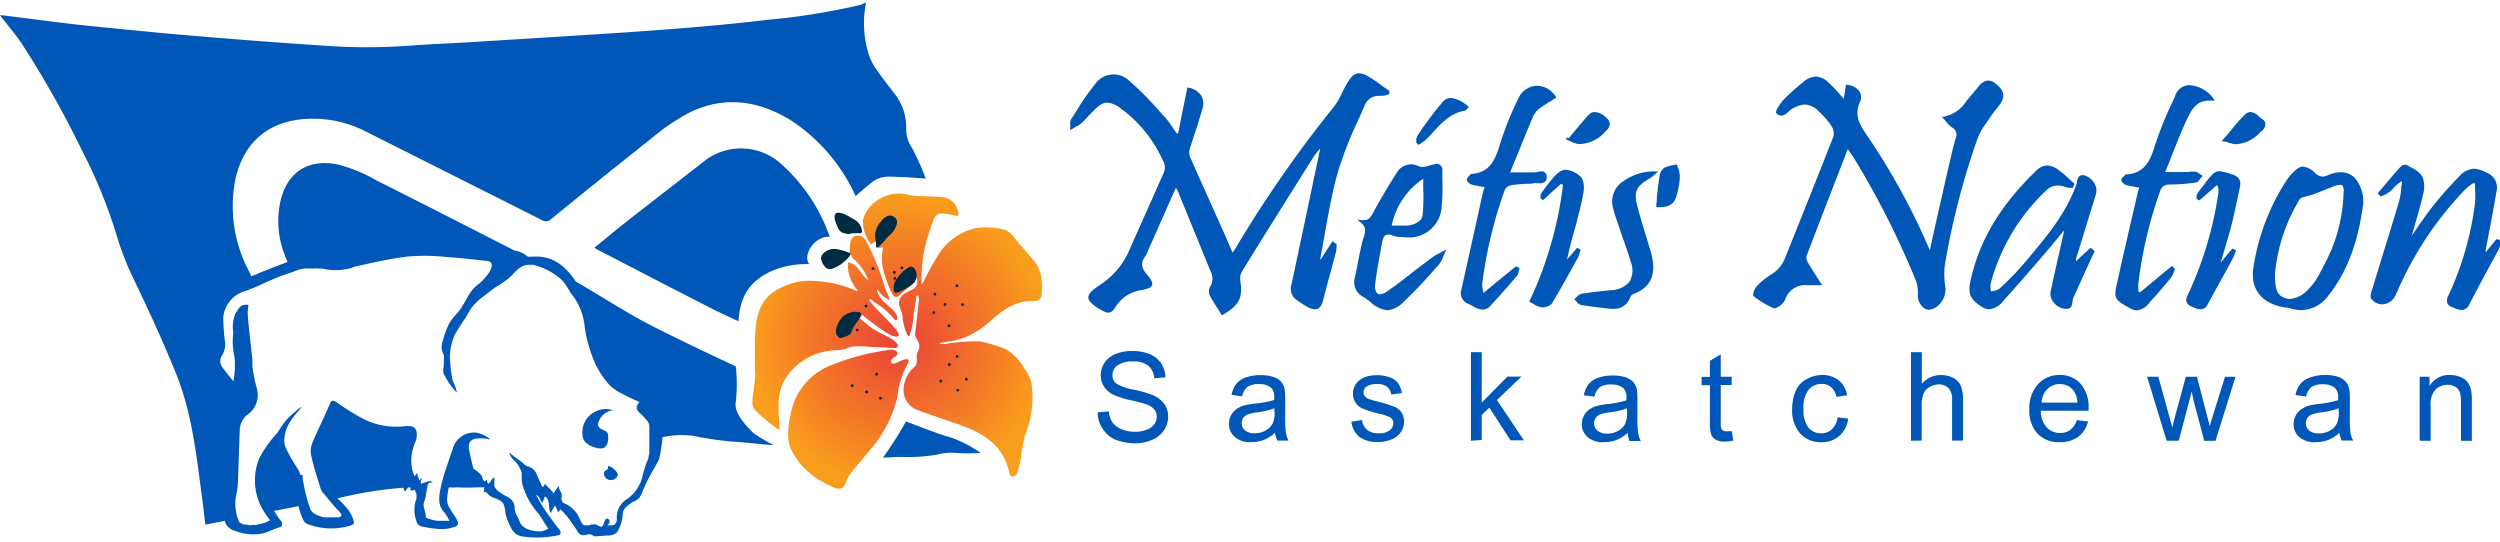 <svg xmlns="http://www.w3.org/2000/svg" viewBox="0 0 300 65" width="300" height="65">
  <defs>
    <style>
      .cls-1 {
        fill: url(#radial-gradient);
      }

      .cls-2 {
        fill: #002b45;
      }

      .cls-3 {
        fill: #0057b7;
      }
    </style>
    <radialGradient id="radial-gradient" cx="114.04" cy="-3.19" r="20.91" gradientTransform="matrix(0.84, 0, 0, -0.84, 12.13, 38.26)" gradientUnits="userSpaceOnUse">
      <stop offset="0" stop-color="#ea4138"/>
      <stop offset="1" stop-color="#f99d1c"/>
    </radialGradient>
  </defs>
  <g id="Layer_1_copy_12" data-name="Layer 1 copy 12">
    <path class="cls-1" d="M113.4,41.28c-1,0-.86-.11.16-.25a9.13,9.13,0,0,0,2.7-.75,10.49,10.49,0,0,0,2.58-1.75c1.47-1.32,3-2.45,5.18-2.41.8,0,1-.31,1-1.14a7.37,7.37,0,0,0,0-.94,4.51,4.51,0,0,0-.81-2.59c-.65-.75-1.38-1.6-2.06-2.41-.52-.63-1-1.4-1.86-1.54a9.34,9.34,0,0,0-3.12-.14,7.1,7.1,0,0,0-4.57,3.22c-.77,1.18-1.37,2.45-2,3.6a16.76,16.76,0,0,1,.52-5,25.5,25.5,0,0,1,.85-2.65c.3-.87.66-1,1.62-.87l1.42.28a2.17,2.17,0,0,0-1.75-2.27c-.85-.07-1.71-.09-2.57-.14a12,12,0,0,1-1.58-.11,4.37,4.37,0,0,0-3.92.69,3.88,3.88,0,0,0-1.64,2.34,4.51,4.51,0,0,0,1,2.89l.49-.36c.08.25.09.55.25.7s.41,0,.68,0a6.06,6.06,0,0,0,.22,3.37,11.68,11.68,0,0,0,.82,2.08c.14.32.4.71.85.36s1-.93,1.61-1.35a1,1,0,0,0,.32-1.11,2.39,2.39,0,0,0-.35-.76c.18.17.29,0,.36.22a5.4,5.4,0,0,1,.25,1.18,1,1,0,0,1-.65,1.11c-.31.14-.61.32-.91.49a1.34,1.34,0,0,0-.6,1.33,6.29,6.29,0,0,1,.43,1.54c.09,1,.58,2.41.8,2.21a9.67,9.67,0,0,0,.51-2.35v-.17c.1-.72.23-1.47.34-2.2.06-.36.38-.13.29.53s-.34,3.11-.44,3.83.89,1.15.34,2.15c-.36.66.11,1.43-.41,1.87a3.83,3.83,0,0,0-1.31,2.45A2.58,2.58,0,0,0,110,49.17c1.78.66,3.58,1.24,5.39,1.89,2.77,1,5.09,2.51,5.72,5.69,0,.17.25.44.37.44a.7.7,0,0,0,.54-.33,13.71,13.71,0,0,0,.49-1.91,20,20,0,0,1,.49-2.73,11.9,11.9,0,0,0,.84-5.75,4.09,4.09,0,0,0-.94-2.28,6.2,6.2,0,0,0-2.23-2.3,21,21,0,0,0-3-.92A21.65,21.65,0,0,0,113.4,41.28Zm-7.8-4.58c1.66,1.16,1.82,2.14,2.06,1.59.21-1.1-2.15-1.9-2.42-3.47,0-.25.23.17.28.22a3,3,0,0,0,1.14.92c.25.06-.4-1.21-.45-1.39a29.6,29.6,0,0,0-2.3-5.69,1,1,0,0,0-1.18-.57c-.53.09-.65.49-.72,1a7.93,7.93,0,0,0-.06,1,5.25,5.25,0,0,1,.36.66,6.28,6.28,0,0,1,1.9,2.65c-1-.63-1.17-2-2.45-2.12A4.47,4.47,0,0,0,103,34.91a.7.7,0,0,1-.35-.06A14.36,14.36,0,0,0,97,33.69a7.85,7.85,0,0,0-3.72,1.06c-1.8,1-2.41,2.65-2.59,4.5-.16,1.57-.09,3.17-.1,4.75,0,.49.09,1,0,1.47-.08.94-.26,1.86-.31,2.8a1.4,1.4,0,0,0,.38,1c.74.73,1.55,1.38,2.35,2,.16.12.33.23.51.34v-.76a20.62,20.62,0,0,1-.07-2.94,6.06,6.06,0,0,1,.77-2.45,7.56,7.56,0,0,1,5.84-3.43,4.25,4.25,0,0,0,1.42-.18,3.5,3.5,0,0,1,1.81-.28c.4,0,.81,0,1.22.06l2.9.13a.3.3,0,0,0,.25-.49c-.49-.71-2-1.22-2.66-1.67a7.93,7.93,0,0,1-1.39-1.05c-.49-.49-.65-.4-.92,0a8.79,8.79,0,0,1-1.28,1.57c-.18.18-.57.15-.85.22l-.08-.19a3.83,3.83,0,0,0,2-2c.49-1.1.83-.37,2.34.69.61.43,2.57,2,3,1.44.44-.37-2.55-2.94-3.43-4.13-.1-.18-.06-.4.25-.13S105.29,36.5,105.6,36.7Zm.76,5.34A28.15,28.15,0,0,0,99.8,43.8a7.78,7.78,0,0,0-4.62,4.73,13.67,13.67,0,0,0-.58,3.1,4.68,4.68,0,0,0,.24,2.1,8.69,8.69,0,0,0,3.89,4.1,8,8,0,0,0,1.47.72c.71.26,1.08,0,1.32-.72a3.54,3.54,0,0,1,.53-1c.7-.89,1.47-1.73,2.16-2.62a14.78,14.78,0,0,0,3.46-6.49,10.44,10.44,0,0,1,1.22-4c.49-.85-.27-.7-1.15-.25s-1.2-.18-.24-.73c.3-.17.42-1-1.15-.72Z"/>
    <path class="cls-2" d="M103.15,28a.27.27,0,0,0,.3-.22v0a1.8,1.8,0,0,0-1-1.47c-1.23-.75-1.62-.82-2-.77s-.36.73-.15,1.17.25,1.08,1,1.28.49,0,1.32,0A3,3,0,0,1,103.15,28Z"/>
    <path class="cls-2" d="M105.75,29.3c.36-.32.65-.75,1.06-1.12.59-.53,1.2-1.62.56-2.1s-1.21-.09-1.74.6a2.55,2.55,0,0,0-.59,2,1.8,1.8,0,0,1,.09.65C105.14,29.47,105,30.14,105.75,29.3Z"/>
    <path class="cls-2" d="M102,30.65a3.52,3.52,0,0,1-.75.79,3.85,3.85,0,0,1-1.29.77c-.81.37-1.26-.49-1.42-1.08s.8-1.4,1.82-1.24a7.13,7.13,0,0,1,1.56.45C102,30.38,102.17,30.44,102,30.65Z"/>
    <path class="cls-2" d="M107.61,35.13a6.39,6.39,0,0,0,1.91-1.06c1-.8.25-2.42-.43-2a4.23,4.23,0,0,0-1.43,1.33A1.74,1.74,0,0,0,107.3,35,.26.26,0,0,0,107.61,35.13Z"/>
    <path class="cls-2" d="M103.25,37.51a2.1,2.1,0,0,0-1.68.19c-1,.49-1.51,2.15-1.14,2.53s.16.49,1.16.1c.79-.3.38-.38,1-1.34a13,13,0,0,0,.75-1.08A.44.44,0,0,0,103.25,37.51Z"/>
    <circle class="cls-2" cx="104.76" cy="32.23" r="0.17"/>
    <circle class="cls-2" cx="114.83" cy="34.3" r="0.17"/>
    <circle class="cls-2" cx="115.5" cy="36.56" r="0.17"/>
    <circle class="cls-2" cx="112.19" cy="35.3" r="0.17"/>
    <circle class="cls-2" cx="113.4" cy="36.54" r="0.17"/>
    <circle class="cls-2" cx="112.05" cy="37.52" r="0.17"/>
    <circle class="cls-2" cx="113.89" cy="39.09" r="0.17"/>
    <circle class="cls-2" cx="103.92" cy="36.72" r="0.17"/>
    <circle class="cls-2" cx="102.86" cy="39.6" r="0.17"/>
    <circle class="cls-2" cx="108.23" cy="32.15" r="0.17"/>
    <circle class="cls-2" cx="107.32" cy="32.68" r="0.17"/>
    <circle class="cls-2" cx="107.39" cy="33.41" r="0.17"/>
    <circle class="cls-2" cx="114.85" cy="42.77" r="0.17"/>
    <circle class="cls-2" cx="113.91" cy="43.75" r="0.17"/>
    <circle class="cls-2" cx="112.89" cy="45.73" r="0.17"/>
    <circle class="cls-2" cx="115.97" cy="45.5" r="0.17"/>
    <circle class="cls-2" cx="114.93" cy="46.83" r="0.17"/>
    <circle class="cls-2" cx="105.19" cy="44.91" r="0.17"/>
    <circle class="cls-2" cx="102.27" cy="46.28" r="0.17"/>
    <circle class="cls-2" cx="104" cy="47.03" r="0.17"/>
    <circle class="cls-2" cx="105.66" cy="47.79" r="0.17"/>
    <path class="cls-3" d="M159,27.9c.43-2.39.87-4.85,1.53-7.21a46.71,46.71,0,0,1,2.39-6.14c.27-.59.53-1.18.79-1.77a1.8,1.8,0,0,1,1.69-1.28,2,2,0,0,1,.35,0h.12a1.71,1.71,0,0,0,.49-.1l.24-.07h.07V11.3l.06-.21V11l0-.09-.07-.05-.7-.49c-.51-.37-1-.76-1.6-1.09a2.46,2.46,0,0,0-1.26-.49c-.49,0-.92.32-1.4,1.13-.23.38-.43.77-.62,1.15A9,9,0,0,1,160,12.9a145.51,145.51,0,0,0-11.76,16.93l-.33.49L147,28.21c-1.39-3.09-2.83-6.29-4.22-9.44a1.45,1.45,0,0,1,0-.92c.19-.64.41-1.28.61-1.9.3-.91.61-1.86.87-2.8a2,2,0,0,0-.09-1.64,2.35,2.35,0,0,0-1.59-1l-.12,0,0,.13-.66,3.22L141.38,16h-.19l-.39-.58a11,11,0,0,0-1-1.35c-.28-.29-.55-.59-.81-.89a37.94,37.94,0,0,0-3.53-3.53,2.69,2.69,0,0,0-3.8.14,2.6,2.6,0,0,0-.25.31,27.52,27.52,0,0,0-2.19,3.14c-.23.36-.45.72-.69,1.07a1.26,1.26,0,0,0-.11.57,2.91,2.91,0,0,1,0,.49l0,.25.22-.13.49-.29a3.09,3.09,0,0,0,.68-.45c.3-.28.58-.58.85-.88l.59-.61c.66-.68,1.13-.94,1.62-.94a2.83,2.83,0,0,1,1.51.61,15.68,15.68,0,0,1,5.15,6.3,1.59,1.59,0,0,1,.1,1.55c-.84,1.88-1.69,3.8-2.52,5.65-.53,1.2-1.07,2.4-1.6,3.61a9.39,9.39,0,0,1-3.51,4.15c-1,.65-1.41,1.08-1.4,1.51s.61,1,1.57,1.51h0a1.19,1.19,0,0,0,.22.12,1.31,1.31,0,0,0,.61.18c.32,0,.58-.19.82-.61a4.38,4.38,0,0,1,3.09-2.08c.76-.14,1.23-.28,1.34-.61s-.15-.73-.63-1.29c-.7-.82-.75-1.42-.19-2.16a1.25,1.25,0,0,0,.2-.4,1,1,0,0,0,.07-.15l2.79-6.28.61-1.39,0,0a2.06,2.06,0,0,1,.23.37l2.23,5.46,1.67,4.1a1.89,1.89,0,0,1-.05,2,1.24,1.24,0,0,0,0,1,18.92,18.92,0,0,0,1,1.64l.37.63.06.1.11-.06c2-1.16,2.45-2,2.1-4.22a1.76,1.76,0,0,1,.23-1c2.45-4,5.08-8.15,8.5-13.62a10.49,10.49,0,0,1,.64-.85l.24-.28h0l-.65,3.09c-.91,4.34-1.86,8.82-2.8,13.23A1.63,1.63,0,0,0,155.6,36l.19.12a8.12,8.12,0,0,0,1.07.69,2.1,2.1,0,0,0,.94.31c.61,0,.84-.6,1-1.19.27-1.07.57-2.17.86-3.23.2-.76.4-1.51.61-2.27a4.94,4.94,0,0,0,.12-.77,2.09,2.09,0,0,1,0-.35v-.09l-.08,0-.06,0L160,29l-.1-.05-.06.09-.58.89-.82,1.26a.54.54,0,0,1,0-.18C158.63,30,158.82,28.91,159,27.9Z"/>
    <path class="cls-3" d="M233.37,31.86a90.63,90.63,0,0,1,3.92-15.19,7.64,7.64,0,0,1,1.13-2l.39-.57a7.71,7.71,0,0,1,.59-.82,9.1,9.1,0,0,0,.75-1c.49-.85.26-1.56-.78-2.32a1.39,1.39,0,0,0-.78-.3,1.63,1.63,0,0,0-1.16.72l-.41.49-.84,1-.19.23A4.18,4.18,0,0,1,233.25,14L233,14l.16.17c.15.16.27.31.38.44a3.09,3.09,0,0,0,.68.67,1,1,0,0,1,.47,1.3l0,0c-.29.95-.51,1.93-.73,2.89l-.15.65c-.55,2.39-1.09,4.8-1.64,7.21L231.59,30a.36.36,0,0,1-.07-.1A80.55,80.55,0,0,0,224,16.19c-.81-1.22-1.51-2.27-.84-3.87a1.38,1.38,0,0,0,0-1.31,2,2,0,0,0-1.54-.83h-.12v.12l-.09.56-.16,1-.49-.56a17.46,17.46,0,0,0-1.33-1.39,2.32,2.32,0,0,0-1.52-.72,2.35,2.35,0,0,0-1.47.62A24,24,0,0,0,214,12c-.16.17-1.08,1.35-.84,1.59a.86.86,0,0,0,.6.29,1.36,1.36,0,0,0,.83-.46,3.42,3.42,0,0,1,2-.88,2.53,2.53,0,0,1,1.68.85,9.06,9.06,0,0,1,1.54,1.79A1.56,1.56,0,0,1,220,16.4c-1.74,4.46-3.56,9-5.3,13.33l-.45,1.11A4,4,0,0,1,212.44,33a7.82,7.82,0,0,0-1.68,1.41,1.86,1.86,0,0,0-.38,1,.17.17,0,0,0,.07.14A10.15,10.15,0,0,0,212.9,37H213a2,2,0,0,0,1.24-1.11,2.52,2.52,0,0,1,2.58-1.67h1.83l-.12-.19-.52-.81c-.37-.59-.7-1.1-1-1.62a1.21,1.21,0,0,1-.24-.84c1.34-3.54,2.69-7,4.11-10.67l.85-2.19.15.2c.18.25.34.49.49.71a101.62,101.62,0,0,1,7.55,14.9,4.66,4.66,0,0,1,.22,1.74,1.92,1.92,0,0,0,.54,1.34,1.13,1.13,0,0,0,.79.38h.05a2,2,0,0,0,1.31-.77,2.56,2.56,0,0,0,.63-1.8A10.27,10.27,0,0,1,233.37,31.86Z"/>
    <path class="cls-3" d="M299.93,28.77h-.06l-.22-.07-.08,0-.05.06-.49.59-.74.91a.71.71,0,0,1,0-.29c.13-.67.25-1.34.38-2,.32-1.69.64-3.43.94-5.15a1.88,1.88,0,0,0-1.21-2.09,3.53,3.53,0,0,0-1.54-.49,2.63,2.63,0,0,0-1.82,1,44.15,44.15,0,0,0-3.14,3.56c-.68.86-1.32,1.78-2,2.76l-.49.75c.1-.33.19-.65.28-1,.4-1.36.77-2.65,1.08-4a3.32,3.32,0,0,0-.09-2.14,3.46,3.46,0,0,0-1.37-1.09l-.44-.25a.46.46,0,0,0-.23-.06.82.82,0,0,0-.54.2c-.71.79-1.41,1.61-2.08,2.41l-.63.74-.07.08.08.08.23.23,0,.05h.07a3.2,3.2,0,0,0,1.52-1,5.64,5.64,0,0,1,1-.84c0,.25,0,.49-.07.73a8.52,8.52,0,0,1-.27,1.74c-.67,2.26-1.38,4.54-2.06,6.75-.4,1.29-.8,2.58-1.19,3.87-.16.49-.23.88-.06,1.07a1.66,1.66,0,0,0,1.29.64,1.77,1.77,0,0,0,1.55-1c.1-.19.2-.4.29-.6l.05-.11a41.21,41.21,0,0,1,8-12,7.68,7.68,0,0,1,.69-.59l.3-.22L297,22v.7a9.54,9.54,0,0,1,0,1.69,37.12,37.12,0,0,1-3.16,11,1.26,1.26,0,0,0-.16,1,1,1,0,0,0,.64.49l.29.12a2.42,2.42,0,0,0,.79.2,1,1,0,0,0,.91-.66c.63-1.22,1.28-2.45,1.92-3.63.54-1,1.09-2,1.63-3a1.81,1.81,0,0,0,.15-.64,1.33,1.33,0,0,1,0-.28v-.11Z"/>
    <path class="cls-3" d="M250.23,21.07a1.67,1.67,0,0,0-.31-.05c-.54,0-.64.49-.71.87,0,.1,0,.21-.07.31-1.23,3.43-3.55,6.19-5.8,8.87l-.41.49a35.11,35.11,0,0,1-3,3.08,1.45,1.45,0,0,1-.75.27l-.29.07a1.87,1.87,0,0,0,0-.25,1.73,1.73,0,0,1,0-.75A23.75,23.75,0,0,1,245.5,22.9a2,2,0,0,1,1.43-.64,2.25,2.25,0,0,1,.89.18,2.36,2.36,0,0,0,.59.11.72.72,0,0,1,.25,0h.09l0-.08.18-.34,0-.09-.07-.06c-.18-.16-.35-.31-.53-.49-.38-.35-.78-.71-1.2-1a2.48,2.48,0,0,0-1.47-.64,2.09,2.09,0,0,0-1.42.74c-4.21,4.06-6.76,8.33-7.79,13.16-.32,1.53,0,2.21,1.37,3.07a1.72,1.72,0,0,0,.91.29,2.45,2.45,0,0,0,1.71-1.06c1.75-1.92,3.47-3.92,5.13-5.85l1.67-2c.14-.17.27-.35.4-.53l0,0a.57.57,0,0,1,0,.26l-.44,2c-.37,1.63-.76,3.31-1.11,5a1.61,1.61,0,0,0,.29,1.29,2,2,0,0,0,1.4.84h.19c.63,0,.69-.49.73-.87a1.64,1.64,0,0,1,.09-.44c.4-.86.79-1.73,1.18-2.59.31-.69.62-1.37.94-2.05.09-.21.19-.41.29-.62l.14-.28,0-.08-.07-.06-.24-.21-.07-.07-.09-.07-.07.07-1.67,1.54a1.26,1.26,0,0,1,0-.27q1.17-3.85,2.37-7.71a1.61,1.61,0,0,0-.13-1.27A2.09,2.09,0,0,0,250.23,21.07Z"/>
    <path class="cls-3" d="M280.9,20.67a3.83,3.83,0,0,0-1.56.36,1.72,1.72,0,0,1-.63.16,1.42,1.42,0,0,1-.88-.41,2.55,2.55,0,0,0-1.47-.79c-.43,0-.9.36-1.47,1a5.05,5.05,0,0,0-.49.63,26.4,26.4,0,0,0-4,10.55c-.36,2.42.89,4.12,3.43,4.66l.45.07a3.29,3.29,0,0,1,.61.12,4.56,4.56,0,0,0,1.28.19,4.11,4.11,0,0,0,3.27-1.79c2.88-3.62,3.74-8,4.14-10.93a4.39,4.39,0,0,0-1-3.14A2.33,2.33,0,0,0,280.9,20.67Zm.33,2.45A19.52,19.52,0,0,1,279.76,30,37.55,37.55,0,0,1,278,33.46h0a5.73,5.73,0,0,1-.9,1.13,3.37,3.37,0,0,1-2.25,1.28,2.07,2.07,0,0,1-.74-.14c-1-.39-1.05-1.33-1.11-2.33l0-.54a20.63,20.63,0,0,1,3-9c.07-.11.29-.17.49-.22l.21-.07.38-.1a2.42,2.42,0,0,0,.46-.13c.4-.14.78-.3,1.17-.45s.93-.38,1.4-.55a2.1,2.1,0,0,1,.71-.16.35.35,0,0,1,.28.09,1.2,1.2,0,0,1,.12.85Z"/>
    <path class="cls-3" d="M260.85,32.11l-.14-.13-.08-.06-.08.06L258,34.09l-1.2,1-.2-.13a1.23,1.23,0,0,0,0-.27,3.86,3.86,0,0,1,0-.68,52,52,0,0,1,2.54-10.87c.23-.73.53-1,1.23-1h.13a22,22,0,0,0,3-.24c.22,0,.38-.25.54-.45a1.55,1.55,0,0,1,.19-.24l.11-.12-.14-.07-.22-.14a1.36,1.36,0,0,0-.58-.28.48.48,0,0,0-.17,0,2.2,2.2,0,0,0-.44,0,2.35,2.35,0,0,1-.37.05h-2.59c.27-.66.52-1.3.76-1.92.6-1.51,1.16-2.94,1.8-4.31s1.2-2.35,2.76-2.35h.37l.26,0-.15-.21a3.85,3.85,0,0,0-2.75-1.63,1.73,1.73,0,0,0-.32,0A1.81,1.81,0,0,0,261,11.55l-.33.74a42.27,42.27,0,0,0-2.05,5.09c-.56,1.82-1.19,3.35-3.36,3.55A.24.24,0,0,0,255,21l-.14.15c-.15.14-.31.3-.3.49s.34.49.57.56c.38.1.77.17,1.17.24l.39.06-.07.29c-.08.28-.14.53-.2.78-.22,1-.44,1.93-.67,2.89-.58,2.54-1.19,5.17-1.76,7.76-.35,1.62-.16,1.79,1.65,2.79a1.52,1.52,0,0,0,.8.23,2.17,2.17,0,0,0,1.55-1c.77-.83,1.57-1.75,2.52-2.91a2.44,2.44,0,0,0,.35-.68,2.68,2.68,0,0,1,.12-.3l0-.09-.07-.06Z"/>
    <path class="cls-3" d="M180.58,22.77a1.06,1.06,0,0,1,.72-.54c.57-.09,1.16-.13,1.72-.17.37,0,.75,0,1.12-.08a.89.89,0,0,1,.23,0h.28a1,1,0,0,0,.81-.23.77.77,0,0,0,.14-.57.6.6,0,0,0-.58-.62H185a2.63,2.63,0,0,0-.49.07,3,3,0,0,1-.43.06h-2.86c.24-.59.46-1.15.69-1.69.65-1.61,1.26-3.13,1.89-4.62a3.1,3.1,0,0,1,.74-1.2,12.23,12.23,0,0,1,1.48-1l.64-.41.11-.07-.07-.1a2.74,2.74,0,0,0-2.25-1.31,2.53,2.53,0,0,0-2.27,1.57,37.27,37.27,0,0,0-2.22,5.58c-.6,2-1.36,3.27-3.34,3.43a.23.23,0,0,0-.18.08l-.14.15c-.14.15-.29.31-.28.49s.35.49.57.56c.38.1.77.17,1.17.24l.38.06c0,.09,0,.18-.08.26-.07.25-.14.49-.19.73-.28,1.28-.56,2.56-.85,3.85-.54,2.45-1.1,5-1.66,7.47a1.36,1.36,0,0,0,.88,1.71,5.83,5.83,0,0,1,.69.39l.06,0a1.72,1.72,0,0,0,.9.29,1.32,1.32,0,0,0,1-.49c1.28-1.4,2.25-2.5,3.14-3.55a1.27,1.27,0,0,0,.23-.62l.06-.28,0-.1-.09,0-.17-.1L182,32l-.07,0-.07,0-3,2.45-.85.72c0-.15-.05-.29-.08-.41a3.17,3.17,0,0,1-.07-.69A53.4,53.4,0,0,1,180.58,22.77Z"/>
    <path class="cls-3" d="M172.9,30.31a5.57,5.57,0,0,0-1,.55c-.66.49-1.32,1-2,1.51-1.13.9-2.3,1.82-3.51,2.64a1.59,1.59,0,0,1-.78.3.52.52,0,0,1-.39-.17,1.35,1.35,0,0,1-.2-1c.14-1.26.38-2.54.6-3.78.08-.45.17-.89.25-1.34.13-.79.49-.88.72-.88a1.26,1.26,0,0,1,.54.13,3.11,3.11,0,0,0,.9.17l.3,0a4.89,4.89,0,0,0,.66.05,3.9,3.9,0,0,0,4-3.54,29,29,0,0,0,.09-3.73v-1a.76.76,0,0,0-.59-.57h0a6.2,6.2,0,0,0-.95.21c-.21.06-.43.12-.64.16a1.12,1.12,0,0,1-.32,0,.8.8,0,0,1-.3-.06,2.36,2.36,0,0,0-1-.24,2,2,0,0,0-1.66,1c-.89,1.37-1.76,2.84-2.67,4.48l-.12.22c-.27.49-.49,1-1.17,1h-.31l-.49-.08.37.3c.8.62.61,1.22.39,1.91-.05.16-.11.33-.15.49-.19.81-.36,1.63-.52,2.45-.11.6-.24,1.21-.37,1.81a2,2,0,0,0,1.07,2.36,7.56,7.56,0,0,1,.79.57,3.56,3.56,0,0,0,2.05,1,3,3,0,0,0,1.93-1,51.11,51.11,0,0,0,3.67-3.84l.61-.68a3.18,3.18,0,0,0,.52-1,3.62,3.62,0,0,1,.2-.45l.16-.34-.33.18A1.42,1.42,0,0,0,172.9,30.31ZM167,27.07a8.91,8.91,0,0,1,3.79-5.62c0,.42,0,.83,0,1.23a23.11,23.11,0,0,1-.07,3.11c-.1.8-1,1.18-1.75,1.27a7,7,0,0,1-.8,0h-.66Z"/>
    <path class="cls-3" d="M198,21.39a2.63,2.63,0,0,0,.49-.39l.3-.26.21-.17-.27,0-.49,0a6.34,6.34,0,0,0-3.39,1.14,2.89,2.89,0,0,0-1.27,3.3,12.93,12.93,0,0,0,.49,1.57l.16.49c.16.49.33,1,.49,1.44.35,1,.71,2,1,3a2.7,2.7,0,0,1-.19,2.31,3,3,0,0,1-2.22,1c-1.08.11-2.32.24-3.52.43a1.11,1.11,0,0,0-.56.36l-.21.2-.12.1.11.1.19.2a1,1,0,0,0,.53.39c1.18.2,2.39.33,3.52.46h.36a2,2,0,0,0,2-1.35.87.87,0,0,1,.36-.42c2.18-.78,2.88-2.45,2.13-5.05-.22-.76-.45-1.52-.68-2.26-.31-1-.63-2.06-.9-3.11C196,23,196.32,22.35,198,21.39Z"/>
    <path class="cls-3" d="M189.56,30.32l.1-.26,0-.1-.08-.05-.22-.13-.09-.06-.07.08-.34.4-.8.93c.25-1.31.61-2.57.95-3.8.1-.31.18-.63.27-.94l0-.15a25.32,25.32,0,0,0,.76-3.32c.08-.53,0-1.47-.44-1.78a3,3,0,0,0-1.68-.77c-.64,0-1.18.49-1.83,1.31-.43.53-.77,1-1.08,1.42a1.12,1.12,0,0,0-.16.43l0,.19,0,.08.08.05h0l.15.11.08.06.08-.06,1.07-1,1-.89.14.06.11.06a45.31,45.31,0,0,1-4,13.9l-.05.11.11.06a3.59,3.59,0,0,1,.38.21,2.66,2.66,0,0,0,1,.41h.13a1.44,1.44,0,0,0,1.12-.49c.92-1.54,1.8-3.13,2.66-4.68l.49-.89A3.21,3.21,0,0,0,189.56,30.32Z"/>
    <path class="cls-3" d="M267.87,20.92l-.09,0a5.55,5.55,0,0,0-1.44-.37c-.6,0-.92.41-1.7,1.37l0,.06c-.31.38-.64.78-.92,1.2a1,1,0,0,0-.14.42.24.24,0,0,1,0,.16v.09l.08.05.18.11.08.05.06-.06,2.07-1.8a1.67,1.67,0,0,1,.15,1,43.78,43.78,0,0,1-3.69,12.25,1,1,0,0,0-.11.83,1.06,1.06,0,0,0,.66.53l.21.09a2.08,2.08,0,0,0,.81.22.93.93,0,0,0,.83-.57l1-1.85c.68-1.21,1.36-2.42,2-3.64a3.76,3.76,0,0,0,.27-.62c0-.09.07-.19.11-.28l.05-.1-.1-.05-.13-.08-.11-.06-.09-.06-.06.09-.44.49-.94,1.14h0l.36-1.19c.29-1,.6-2,.85-2.94.44-1.73.8-3.47,1.13-5.09C268.93,21.61,268.63,21.19,267.87,20.92Z"/>
    <path class="cls-3" d="M189.34,17.27a2.7,2.7,0,0,0,.49,0,4.3,4.3,0,0,0,2.86-1.54h0a1.24,1.24,0,0,0,.49-.84.91.91,0,0,0-.33-.67,2.32,2.32,0,0,0-1.47-.78,1,1,0,0,0-.74.34c-.6.65-1.17,1.34-1.72,2l-.65.79-.27-.07-.08.23c.14.05.28.12.42.18A4.24,4.24,0,0,0,189.34,17.27Z"/>
    <path class="cls-3" d="M267.11,17a4.89,4.89,0,0,0,1,.29,1.53,1.53,0,0,0,.37,0,4.19,4.19,0,0,0,2.82-1.51l.06,0a1.22,1.22,0,0,0,.49-.93.76.76,0,0,0-.4-.57c-.13-.09-.25-.19-.37-.29a1.67,1.67,0,0,0-1-.55,1.09,1.09,0,0,0-.77.39c-.61.61-1.16,1.26-1.75,2l-.82.95-.13.14.18.06Z"/>
    <path class="cls-3" d="M170.15,17.33l.07.06.08-.05.32-.21a4,4,0,0,0,.65-.52c.22-.22.43-.45.64-.68,1.11-1.21,2.15-2.35,3.86-2.65.11,0,.18-.11.27-.2a.86.86,0,0,1,.13-.14l.11-.1-.12-.08a3.68,3.68,0,0,0-2-1,1.3,1.3,0,0,0-1.05.49c-.86,1-1.65,2.07-2.41,3.12l-.59.9a1.09,1.09,0,0,0-.16.49.56.56,0,0,1,0,.22v.07l0,.05Z"/>
    <path class="cls-3" d="M201.26,19.87v-.13l-.13,0-.43.09a4.36,4.36,0,0,0-1,.31,1.42,1.42,0,0,0-.54.92c-.12.7-.2,1.41-.28,2.1l-.06.52c0,.25,0,.5-.06.73v.46h.14c1.53,0,2.06-.39,2.37-1.69a9,9,0,0,0,.31-1.86,4.06,4.06,0,0,0-.13-1A1.6,1.6,0,0,1,201.26,19.87Z"/>
    <path class="cls-3" d="M131.72,49.48l1.33-.11a3,3,0,0,0,.43,1.3,2.41,2.41,0,0,0,1.07.82,4,4,0,0,0,1.63.32,3.77,3.77,0,0,0,1.41-.24,1.9,1.9,0,0,0,.92-.65,1.6,1.6,0,0,0,.3-.91,1.42,1.42,0,0,0-.29-.87,2.12,2.12,0,0,0-1-.63,15.14,15.14,0,0,0-1.88-.49,10.43,10.43,0,0,1-2.05-.66,2.82,2.82,0,0,1-1.13-1,2.4,2.4,0,0,1-.37-1.32,2.72,2.72,0,0,1,.45-1.5,2.88,2.88,0,0,1,1.33-1.06,5.08,5.08,0,0,1,2-.36,5.47,5.47,0,0,1,2.08.37,3.06,3.06,0,0,1,1.39,1.12,3.31,3.31,0,0,1,.52,1.67l-1.35.11a2.14,2.14,0,0,0-.73-1.52,2.82,2.82,0,0,0-1.85-.49,2.94,2.94,0,0,0-1.86.49A1.38,1.38,0,0,0,133.5,45a1.23,1.23,0,0,0,.41,1,5.8,5.8,0,0,0,2.11.75,13.73,13.73,0,0,1,2.35.68,3.21,3.21,0,0,1,1.37,1.08,2.66,2.66,0,0,1,.44,1.5,3,3,0,0,1-.49,1.6,3.16,3.16,0,0,1-1.4,1.16,4.78,4.78,0,0,1-2,.42,6.22,6.22,0,0,1-2.41-.42,3.4,3.4,0,0,1-1.52-1.26A3.53,3.53,0,0,1,131.72,49.48Z"/>
    <path class="cls-3" d="M153,51.94a4.79,4.79,0,0,1-1.39.87,4.24,4.24,0,0,1-1.45.24,2.74,2.74,0,0,1-2-.63,2,2,0,0,1-.68-1.57,2.14,2.14,0,0,1,.93-1.78,3.27,3.27,0,0,1,.93-.43,11.72,11.72,0,0,1,1.16-.2A12,12,0,0,0,152.9,48v-.34a1.43,1.43,0,0,0-.36-1.12,2.18,2.18,0,0,0-1.47-.45,2.32,2.32,0,0,0-1.36.33,1.94,1.94,0,0,0-.65,1.14l-1.27-.18a3.18,3.18,0,0,1,.57-1.32,2.45,2.45,0,0,1,1.15-.77,5.15,5.15,0,0,1,1.74-.27,4.56,4.56,0,0,1,1.6.23,2,2,0,0,1,.9.58,2,2,0,0,1,.41.88,8.11,8.11,0,0,1,.06,1.21v1.74a17.54,17.54,0,0,0,.09,2.29,2.82,2.82,0,0,0,.33.92h-1.36A3,3,0,0,1,153,51.94ZM152.93,49a9.73,9.73,0,0,1-2.12.49,5,5,0,0,0-1.14.26,1.18,1.18,0,0,0-.49.42,1.15,1.15,0,0,0,.21,1.47,1.66,1.66,0,0,0,1.15.35,2.61,2.61,0,0,0,1.34-.33,2,2,0,0,0,.86-.9,3,3,0,0,0,.21-1.3Z"/>
    <path class="cls-3" d="M162.16,50.6l1.29-.2a1.76,1.76,0,0,0,.6,1.18,2.09,2.09,0,0,0,1.39.41,2,2,0,0,0,1.33-.36,1.07,1.07,0,0,0,.43-.86.8.8,0,0,0-.38-.69,5.84,5.84,0,0,0-1.34-.44,13.81,13.81,0,0,1-2-.63,1.92,1.92,0,0,1-.84-.73,1.88,1.88,0,0,1-.28-1,1.86,1.86,0,0,1,.23-1,2.14,2.14,0,0,1,.64-.73,2.73,2.73,0,0,1,.83-.38,4.22,4.22,0,0,1,1.13-.15,4.48,4.48,0,0,1,1.58.26,2.18,2.18,0,0,1,1,.7,2.88,2.88,0,0,1,.45,1.19l-1.28.18a1.36,1.36,0,0,0-.49-.93,1.8,1.8,0,0,0-1.17-.33,2.11,2.11,0,0,0-1.28.29.86.86,0,0,0-.38.7.68.68,0,0,0,.15.45,1.14,1.14,0,0,0,.49.35c.13.05.52.16,1.15.33a15.68,15.68,0,0,1,1.91.6,2.12,2.12,0,0,1,.86.68,2,2,0,0,1,.31,1.12,2.26,2.26,0,0,1-.38,1.23,2.44,2.44,0,0,1-1.1.88,3.91,3.91,0,0,1-1.62.32,3.62,3.62,0,0,1-2.28-.62A2.94,2.94,0,0,1,162.16,50.6Z"/>
    <path class="cls-3" d="M176.51,52.89V42.26h1.3v6.05l3.08-3.12h1.68L179.63,48l3.24,4.84h-1.61l-2.54-3.93-.91.89v3Z"/>
    <path class="cls-3" d="M195.33,51.94a4.79,4.79,0,0,1-1.39.87,4.16,4.16,0,0,1-1.44.25,2.78,2.78,0,0,1-2-.62,2,2,0,0,1-.68-1.58,2.19,2.19,0,0,1,.26-1,2.1,2.1,0,0,1,.67-.75,3.3,3.3,0,0,1,.94-.42,9.07,9.07,0,0,1,1.16-.2,11.6,11.6,0,0,0,2.32-.45v-.34a1.45,1.45,0,0,0-.37-1.12,2.16,2.16,0,0,0-1.47-.44,2.21,2.21,0,0,0-1.35.32,2,2,0,0,0-.65,1.14l-1.27-.17a3.06,3.06,0,0,1,.57-1.32,2.54,2.54,0,0,1,1.15-.78,5.15,5.15,0,0,1,1.74-.27,4.85,4.85,0,0,1,1.6.23,2.11,2.11,0,0,1,.9.59,1.93,1.93,0,0,1,.41.88,8,8,0,0,1,.06,1.2v1.74a17.47,17.47,0,0,0,.09,2.29,3,3,0,0,0,.32.93h-1.35A2.64,2.64,0,0,1,195.33,51.94ZM195.22,49a9.73,9.73,0,0,1-2.12.49,5,5,0,0,0-1.14.26,1.25,1.25,0,0,0-.49.42,1.18,1.18,0,0,0-.18.63,1.12,1.12,0,0,0,.39.86,1.69,1.69,0,0,0,1.16.38,2.59,2.59,0,0,0,1.33-.34,2,2,0,0,0,.87-.89,3.25,3.25,0,0,0,.21-1.31Z"/>
    <path class="cls-3" d="M207.81,51.72l.19,1.15a5.36,5.36,0,0,1-1,.12,2.2,2.2,0,0,1-1.1-.23,1.26,1.26,0,0,1-.55-.59,4.67,4.67,0,0,1-.16-1.53V46.22h-1v-1h1V43.3l1.3-.78v2.69h1.31v1h-1.31v4.49a2.12,2.12,0,0,0,.06.71.58.58,0,0,0,.23.26.87.87,0,0,0,.45.09A3.43,3.43,0,0,0,207.81,51.72Z"/>
    <path class="cls-3" d="M220.51,50.07l1.28.17a3.37,3.37,0,0,1-1.07,2.07,3.12,3.12,0,0,1-2.13.75,3.3,3.3,0,0,1-2.53-1,4.15,4.15,0,0,1-1-2.94,5.42,5.42,0,0,1,.41-2.18,2.82,2.82,0,0,1,1.26-1.4A3.78,3.78,0,0,1,218.6,45a3.21,3.21,0,0,1,2.05.64,2.89,2.89,0,0,1,1,1.79l-1.27.2a2.12,2.12,0,0,0-.64-1.17,1.66,1.66,0,0,0-1.11-.39,2,2,0,0,0-1.6.71,3.34,3.34,0,0,0-.61,2.23A3.47,3.47,0,0,0,217,51.3a1.93,1.93,0,0,0,1.55.7,1.85,1.85,0,0,0,1.28-.49A2.36,2.36,0,0,0,220.51,50.07Z"/>
    <path class="cls-3" d="M229.32,52.89V42.26h1.3v3.81a2.91,2.91,0,0,1,2.3-1.06,3.14,3.14,0,0,1,1.47.34,2,2,0,0,1,.9.93,4.37,4.37,0,0,1,.27,1.72v4.87h-1.31V48a2,2,0,0,0-.42-1.42,1.6,1.6,0,0,0-1.19-.45,2.09,2.09,0,0,0-1.09.31,1.6,1.6,0,0,0-.73.81,3.77,3.77,0,0,0-.22,1.42v4.2Z"/>
    <path class="cls-3" d="M249.23,50.41l1.34.17a3.29,3.29,0,0,1-1.18,1.83,3.58,3.58,0,0,1-2.2.65,3.52,3.52,0,0,1-2.67-1,4.06,4.06,0,0,1-1-2.91,4.28,4.28,0,0,1,1-3A3.41,3.41,0,0,1,247.11,45a3.3,3.3,0,0,1,2.52,1,4.2,4.2,0,0,1,1,2.94v.35h-5.73a2.94,2.94,0,0,0,.71,2,2.18,2.18,0,0,0,1.61.67,2,2,0,0,0,1.22-.38A2.5,2.5,0,0,0,249.23,50.41ZM245,48.31h4.29a2.59,2.59,0,0,0-.49-1.47,2,2,0,0,0-1.61-.75,2,2,0,0,0-1.51.6A2.34,2.34,0,0,0,245,48.31Z"/>
    <path class="cls-3" d="M260,52.89l-2.35-7.68H259l1.22,4.43.46,1.65c0-.09.15-.61.4-1.59l1.22-4.49h1.33l1.16,4.45.38,1.47.44-1.47L267,45.22h1.26l-2.4,7.68h-1.35l-1.22-4.6L263,47l-1.55,5.89Z"/>
    <path class="cls-3" d="M280.74,51.94a4.79,4.79,0,0,1-1.39.87,4.16,4.16,0,0,1-1.44.25,2.78,2.78,0,0,1-2-.62,2,2,0,0,1-.68-1.58,2.19,2.19,0,0,1,.26-1,2.1,2.1,0,0,1,.67-.75,3,3,0,0,1,.93-.44,9.07,9.07,0,0,1,1.16-.2,11.47,11.47,0,0,0,2.32-.45v-.34a1.41,1.41,0,0,0-.37-1.12,2.14,2.14,0,0,0-1.47-.44,2.28,2.28,0,0,0-1.35.32,2,2,0,0,0-.65,1.14l-1.27-.17a3.06,3.06,0,0,1,.57-1.32,2.54,2.54,0,0,1,1.15-.78A5.15,5.15,0,0,1,279,45a4.6,4.6,0,0,1,1.6.23,2.11,2.11,0,0,1,.9.59,1.93,1.93,0,0,1,.41.88,8.05,8.05,0,0,1,.07,1.2v1.74a15.89,15.89,0,0,0,.08,2.29,2.59,2.59,0,0,0,.33.93H281A3,3,0,0,1,280.74,51.94ZM280.63,49a9.15,9.15,0,0,1-2.13.49,5,5,0,0,0-1.13.26,1.18,1.18,0,0,0-.49.42,1.16,1.16,0,0,0,.21,1.49,1.66,1.66,0,0,0,1.15.35,2.72,2.72,0,0,0,1.34-.33,2,2,0,0,0,.86-.9,3.2,3.2,0,0,0,.21-1.3Z"/>
    <path class="cls-3" d="M290.36,52.89V45.21h1.18V46.3A2.76,2.76,0,0,1,294,45a3.27,3.27,0,0,1,1.27.25,1.9,1.9,0,0,1,.87.66,2.44,2.44,0,0,1,.41,1,7.67,7.67,0,0,1,.07,1.27V52.9h-1.3V48.23a3.71,3.71,0,0,0-.15-1.19,1.31,1.31,0,0,0-.54-.62,1.72,1.72,0,0,0-.91-.24,2.08,2.08,0,0,0-1.43.53,2.57,2.57,0,0,0-.61,2V52.9Z"/>
    <path class="cls-3" d="M108.72,50.57s4.34,1.7,5.24,1.88a14.42,14.42,0,0,1,3.71,1.9,22,22,0,0,1-3,0,6.44,6.44,0,0,0-2.23.21,22.18,22.18,0,0,1-3.55.29c-1.23-.06-2.41.06-2.94.06A41.33,41.33,0,0,0,108.72,50.57Z"/>
  </g>
  <g id="Layer_1_copy_10" data-name="Layer 1 copy 10">
    <path class="cls-3" d="M70.43,53.22a3,3,0,0,0,1.67.6c.63,0,1-.63.86-1.71-.07-.58-1.38-.49-1.17-1.34a2.09,2.09,0,0,1,1.77-1.54,2.73,2.73,0,0,0-2.06.13,2.76,2.76,0,0,0-1.59,2.9A1.28,1.28,0,0,0,70.43,53.22Z"/>
    <path class="cls-3" d="M93.68,19.62a7.16,7.16,0,0,0-9.34-.15l-8.83,6.86c-1.39,1.1-2.76,2.24-4.18,3.39a2.67,2.67,0,0,0,.34.22c4.67,2.42,9.34,4.85,14,7.22.6.3,2.34,1.12,2.94,1.39.2-2.94,1.26-4.62,3.61-5.85a10.36,10.36,0,0,1,4.9-1c-.87-1.1.65-3.4,2.45-3.29A21,21,0,0,0,93.68,19.62Z"/>
    <path class="cls-3" d="M109.46,17.78a4,4,0,0,1-.72-2.31,6.47,6.47,0,0,0-1.44-4.28c-.63-.82-1.26-1.63-1.86-2.48a7.1,7.1,0,0,1-1.13-2,12.52,12.52,0,0,1-.39-6.37h-.11a6,6,0,0,1-.58.25A79.28,79.28,0,0,1,92.17,2.37c-2.85.35-5.72.62-8.58.87s-5.88.46-8.82.67l-8,.51-11,.68c-2.3.13-4.61.22-6.91.4a69.07,69.07,0,0,1-9.65,0c-3.14-.2-6.29-.43-9.43-.67s-6-.49-9-.74c-3.43-.32-6.81-.65-10.22-1S3.81,2.26.41,1.85a1.39,1.39,0,0,0-.41,0C.91,3,1.84,4.1,2.62,5.25A121.39,121.39,0,0,1,9.85,18.07a61,61,0,0,1,4.27,10.58,34.48,34.48,0,0,0,2,5c1.76,3.68,3.48,7.39,5,11.17,2,4.94,2.49,10.23,3.2,15.46.12.86.2,1.73.32,2.68L27,62.5a1.25,1.25,0,0,0,.17.49,1.9,1.9,0,0,0,1.08.73,5.9,5.9,0,0,0,3.3.29,8.76,8.76,0,0,0,1.29-.49c.15-.07.49-.16.77-.27a.4.4,0,0,0,.21-.52.35.35,0,0,0,0-.08c-.14-.2-.34-.4-.49-.65s-.3-.45-.45-.69c1-.2,1.92-.36,2.94-.58a8.35,8.35,0,0,0,.56,1.64,1.19,1.19,0,0,0,.18.29,1.21,1.21,0,0,0,.49.28,7.87,7.87,0,0,0,4.22.32c.41-.08,1.25-.23,1.21-.58a4.07,4.07,0,0,0-1-1.87,7.88,7.88,0,0,0-1-1,47.15,47.15,0,0,1,7.93-1.28h0a1.2,1.2,0,0,0,.19.45c.09-.06.12-.17.18-.26a1,1,0,0,1,.24-.23h.23a1.41,1.41,0,0,1,0,.41l.52-.13c0,.14.19.34.19.49v0a2,2,0,0,1,0,.6c0,.14-.09.26-.13.4A4.13,4.13,0,0,0,50,62.63a1.31,1.31,0,0,0,.12.27,1,1,0,0,0,.65.31,14,14,0,0,0,1.93.27,4.67,4.67,0,0,0,1.92-.28A.63.63,0,0,0,54.9,63c.15-.2,0-.49-.1-.68-.29-.46-.58-.92-.86-1.38a2,2,0,0,1-.28-1.22,10.33,10.33,0,0,1,.2-1.24h0a5.36,5.36,0,0,0,1,0,20,20,0,0,0,2.32,0h.49c.15,0,.3,0,.45,0h0a3.72,3.72,0,0,1-.08.66.21.21,0,0,1,.3-.07h0a1.48,1.48,0,0,1,.25.25c.49.53,1.41.49,1.8,1.11a2.75,2.75,0,0,1,.25,1.09,5.85,5.85,0,0,0,.52,1.47,2.58,2.58,0,0,0,.78,1.11,2.38,2.38,0,0,0,.73.27,12,12,0,0,0,4.22-.12.56.56,0,0,0,.28-.1.4.4,0,0,0,.08-.4,1.45,1.45,0,0,0-.24-.35c-.33-.38-.61-.79-.9-1.2a20.39,20.39,0,0,1-1.78-2.8c.54.22.37.55.77.94.08-.23.2-.53.27-.76.34.11.43.49.49.83s0,1,.3,1.16c-.05-.26.38-.67.42-.92a3.32,3.32,0,0,1,.36.76c.34.08.09-.49.46-.14a8.2,8.2,0,0,1,1,1.16c.25.42.59.81.84,1.23a1.53,1.53,0,0,0,.19.3.76.76,0,0,0,.61.27c.3,0,.61-.19.89-.08s.25.16.39.2a.86.86,0,0,0,.32,0l1.3-.09a1.7,1.7,0,0,0,1-.29,1.67,1.67,0,0,0,.35-.55,5.54,5.54,0,0,0,.41-1.33,3.23,3.23,0,0,1,.14-.87,2,2,0,0,1,.72-.72l.35-.26a2,2,0,0,0,.79-.49,2.78,2.78,0,0,0,.43-.86,26.11,26.11,0,0,1,1.42-2.79,9.08,9.08,0,0,0,.56-1.07,10.46,10.46,0,0,0,.24-1.36,8.2,8.2,0,0,0,.15-1.2,10.36,10.36,0,0,1,3.68-.17,40.15,40.15,0,0,0,4.76.7c.72,0,4.25.41,4.9.41A20.81,20.81,0,0,1,90.45,52c-.94-.91-2.4-2.45-2.16-3.74a18.74,18.74,0,0,0,0-4.3c-3.06-1.42-7.41-3.49-10.51-5.09-2.62-1.35-6.37-3.78-8.69-5.08a3.58,3.58,0,0,0-.38-.55c-2.42-3.3-5.07-2.22-5.43-2.48a3.18,3.18,0,0,0-1.55-.7h0l-.29-.15c-5.39-2.75-10.78-5.51-16.22-8.24a18.48,18.48,0,0,0-4.64-1.92c-3.6-.75-6.17.91-6.95,4.5a11.07,11.07,0,0,0,.52,6.29c.12.33.23.62.35.91-1.47.52-3.11,1.19-4.33,1.71-.17-.35-.34-.69-.49-1a16.61,16.61,0,0,1-1.47-10.46c1-4.87,4.36-7.43,9.22-7.45a13.65,13.65,0,0,1,6.24,1.42q10.68,5.36,21.34,10.73a.9.9,0,0,0,1.17-.14c4-3.27,8.09-6.56,12.18-9.8a24.83,24.83,0,0,1,4.47-3c4.16-2,8.26-1.38,12.11,1a21.47,21.47,0,0,1,7.74,9.08c.34-.34,1.57-1.36,1.82-1.56,1.3-1.1,2.45-.72,4.21-.72l2.37.17C110.66,20.13,109.61,18.05,109.46,17.78ZM42.31,32.06c2.18-.49,4.35-1,6.56-1.27a23.6,23.6,0,0,1,4.68.05c1.68.11,3.35.3,5,.49h0c1.32.31-.53,2.35-1.16,2.79-1.1.77-1.47,2.09-2.28,3.17-.18.24-.41.46-.61.69a5.37,5.37,0,0,0-.74,1.13,10.35,10.35,0,0,0-.62,1.8,2,2,0,0,0-.08,1.24c.06.16.15.31.2.49a1.42,1.42,0,0,1,0,.58c0,.37,0,.74-.07,1.11a2,2,0,0,0,0,.35,1,1,0,0,0,.14.33,9.17,9.17,0,0,0,1.47,2.09h0a.19.19,0,0,0,0-.14,1.15,1.15,0,0,1-.06-.25l-.08-.22a.85.85,0,0,0-.06-.17,1.73,1.73,0,0,0-.1-.24L54.46,46c0-.08-.07-.17-.12-.25A17.28,17.28,0,0,1,54,43.12a6.34,6.34,0,0,1,.57-2.94,21.17,21.17,0,0,1,1.27-2c.27-.43.49-.9.79-1.3a7.59,7.59,0,0,1,1.52-1.42c.44-.34.88-.68,1.33-1a14.07,14.07,0,0,0,1.49-1c.45-.38.82-.87,1.28-1.23a2.57,2.57,0,0,1,.62-.36,2.39,2.39,0,0,1,.92-.09H64a7.85,7.85,0,0,1,3.39,1.8,2.27,2.27,0,0,1,.26.28l.06.08.16.23c.14.21.27.43.41.63s.06.19.13.26a7.63,7.63,0,0,1,1.77,4.3,17,17,0,0,0,1.28,4.35,10.83,10.83,0,0,0,1.71,2.53,5.81,5.81,0,0,0,1.47,1c.68.37,1.38.69,2.1,1-.49.52-.41.9,0,1.28a7.67,7.67,0,0,1,.94,1,1,1,0,0,1,.24.59c0,.53,0,1.06,0,1.6v1a.45.45,0,0,1,0,.19,2.32,2.32,0,0,0,0,.33c0,.11,0,.13,0,.18s-.06.23-.09.34l0,.17a4.19,4.19,0,0,1-.2.49,15,15,0,0,0-.53,1.73,4.56,4.56,0,0,1-2,2.84,2.56,2.56,0,0,0-1.08,2.29c0,.49-.18.72-.61.77h-.46c-.07,0-.07,0,0-.1a.48.48,0,0,0,.21-.39.42.42,0,0,0-.3-.33c-.09,0-.19.05-.27.23-.16.37-.2.68-.36.73a.24.24,0,0,1-.2,0l0,0,0,0L71.62,63a.26.26,0,0,0-.15-.07h-.35l-.15,0a1.36,1.36,0,0,1-.28.11h-.34a1.38,1.38,0,0,1-.2,0h0a.72.72,0,0,1-.21-.12l0,0-.14-.15,0-.06c-.06-.09-.11-.18-.16-.27a3.49,3.49,0,0,0-2-2.08c-.16,0-.31-.47-.26-.67a.86.86,0,0,0-.09-.68.9.9,0,0,1-.2-.61v-.09a1.61,1.61,0,0,0-.25.28l-.42.62a4,4,0,0,0-.56-.67c-.31-.2-.36-.44-.44-.42s-.06,0-.12.12-.13.18-.2.22c-.18-.38-.35-.75-.52-1.13l-.16-.36a1.5,1.5,0,0,0-1.09-1c-.3-.07-.54-.39-.73-.54a16.28,16.28,0,0,1-1.33-1c-.09-.1-.14-.12-.16-.1a1.94,1.94,0,0,0,.49.83,3.36,3.36,0,0,1,1,1.58v.6a5.36,5.36,0,0,0,.06.68,8.82,8.82,0,0,0,2,3.66c.38.53.77,1.27,1.14,1.76a2.93,2.93,0,0,1-.87.32,1.4,1.4,0,0,1-.29,0A3.67,3.67,0,0,1,63,63.35h0l-.23-.17h0a1.8,1.8,0,0,1-.19-.2l0,0a2.43,2.43,0,0,1-.14-.2v0a.6.6,0,0,1-.08-.21q-.16-.37-.36-.72a2.41,2.41,0,0,1-.24-.82,1.47,1.47,0,0,0-.88-1.41l-.46-.25a3,3,0,0,1-.32-.21L59.87,59l-.14-.11-.12-.11-.08-.09-.09-.14-.06-.08-.06-.15,0-.08,0-.18v-.63c0-.16,0-.21,0-.2l-.2.19c-.2.19-.3.55-.54.63a.79.79,0,0,1-.13-.49h0s-.21.11-.25.22a.62.62,0,0,1-.32-.46c0-.33-.67-.83-1.06-1.06-.2-.74-.37-1.47-.52-2.24s.05-1.19.74-1.39a.87.87,0,0,1,.22,0,4.11,4.11,0,0,1,1.44.09h.09c.06,0,0,0-.05-.08a3.72,3.72,0,0,0-1.56-.72,2.53,2.53,0,0,0-.55,0,2.63,2.63,0,0,0-2.32,2h0c0,.06,0,.12-.07.18-.37,1.16-.81,2.32-1.13,3.49-.08.31-.16.6-.22.91-.2,1-.44,2.1.45,3a5.76,5.76,0,0,1,.59,1l-.63,0h-.81a5.92,5.92,0,0,1-1.12-.28c-.11,0-.28-.14-.28-.19.05-.64-.45-1.19-.17-1.88.07-.19.13-.39.18-.58a.21.21,0,0,1,0-.15c.08-.37.14-.76.2-1.14v0h0a.44.44,0,0,1,.41-.38.52.52,0,0,1,.23.1l-.08-.12a.37.37,0,0,0-.36-.14l-.31.08q-.27.11-.54.18h-.19a2.07,2.07,0,0,1,.2-.64h0a1.1,1.1,0,0,0-.37.31,1.09,1.09,0,0,0-.16-.49c-.06-.11,0-.19,0-.38h0a.89.89,0,0,0-.28.23.36.36,0,0,0-.07.1l0,.1a4.65,4.65,0,0,1-.35-2.78,6,6,0,0,1,.44-1.5,1.46,1.46,0,0,0,.12-.39c.14-1.17-.24-1.56-1.57-1.4a8.76,8.76,0,0,1-4.9-.93,30.6,30.6,0,0,1-3-1.87c-.33-.21-.49-.31-.65-.26s-.23.24-.39.6c-.49,1.13-1,2.23-1.53,3.35-.82,1.86-.83,1.87-.3,3.85.25.94.55,1.87.85,2.79a1.72,1.72,0,0,0,.34.53L40,60.62c.24.28.49.53.76.8.1.13.23.3.21.43s-.25.23-.38.23-.41,0-.61,0a3.36,3.36,0,0,1-.55,0h-.07a1.85,1.85,0,0,1-.41,0h0a2.71,2.71,0,0,1-.41-.09c-.49-.18-1.12-.35-1.34-1a19.81,19.81,0,0,1-.88-3.63,2,2,0,0,0,0-.24V57S36,57,36,56.92l0-.08c0-.05,0-.11-.08-.16l0-.07-.11-.21h0c-.13-.21-.27-.42-.39-.63l-.21-.34a15.09,15.09,0,0,1-1-1.89,2.65,2.65,0,0,1-.06-1.12h0c.19-1.67,1.42-2.74,1.92-3.43.09-.14.11-.19.07-.18a18.84,18.84,0,0,0-1.71,1.51,10.06,10.06,0,0,0-1.1,1.57A14.09,14.09,0,0,0,31.11,55a7,7,0,0,0,.44,6.18,10.5,10.5,0,0,0,.66,1l.09.13s.09.09.09.12-.49.27-.73.33l-.93.23h-.06c-.17,0-.49,0-.61.05a4.21,4.21,0,0,1-.49-.09h-.2c-.16,0-.64-.19-.71-.4a5.5,5.5,0,0,1-.28-3.33,6,6,0,0,0,.16-1.27c.09-2.1.15-4.2.23-6.3a2.46,2.46,0,0,1,.95-1.91,2.85,2.85,0,0,0,1.07-3.23,19.35,19.35,0,0,1-.46-2.24c-.08-.55,0-1.13-.11-1.69-.16-1.59-.36-3.18-.49-4.77a6.11,6.11,0,0,1,.09-1.21,1,1,0,0,0-.55,0c-.49,0-.81.75-1,1A4,4,0,0,0,28,39.89a8.27,8.27,0,0,0,.15,3A10,10,0,0,1,28,45.75c-.49-.62-.92-1.14-1.32-1.68a1.23,1.23,0,0,1,0-1.47,2.55,2.55,0,0,0,.29-1.8A23.59,23.59,0,0,1,26.8,38a3.64,3.64,0,0,1,2.67-3.09l.27-.08.49-.23.1,0c.74-.34,1.47-.68,2.23-1,1-.47,2-.75,3-1.13L36,32.3l.15,0,.36-.08.17,0,.36,0h.67a4.09,4.09,0,0,1,.59,0c.19,0,.49,0,.73.09a7.2,7.2,0,0,0,2.45,0l.81-.16Zm-6.56,28.7Z"/>
    <path class="cls-3" d="M73,55.94c-.1.07,0,.28-.08.36l-.17.11h0a.46.46,0,0,0-.26.53.78.78,0,0,0,.71.66.77.77,0,0,0,.49-.08h0a1,1,0,0,0,.4-.38c.06-.17.14-.32-.31-.75l-.13-.12-.15-.14C73.38,56.08,73.06,55.87,73,55.94Z"/>
  </g>
</svg>
